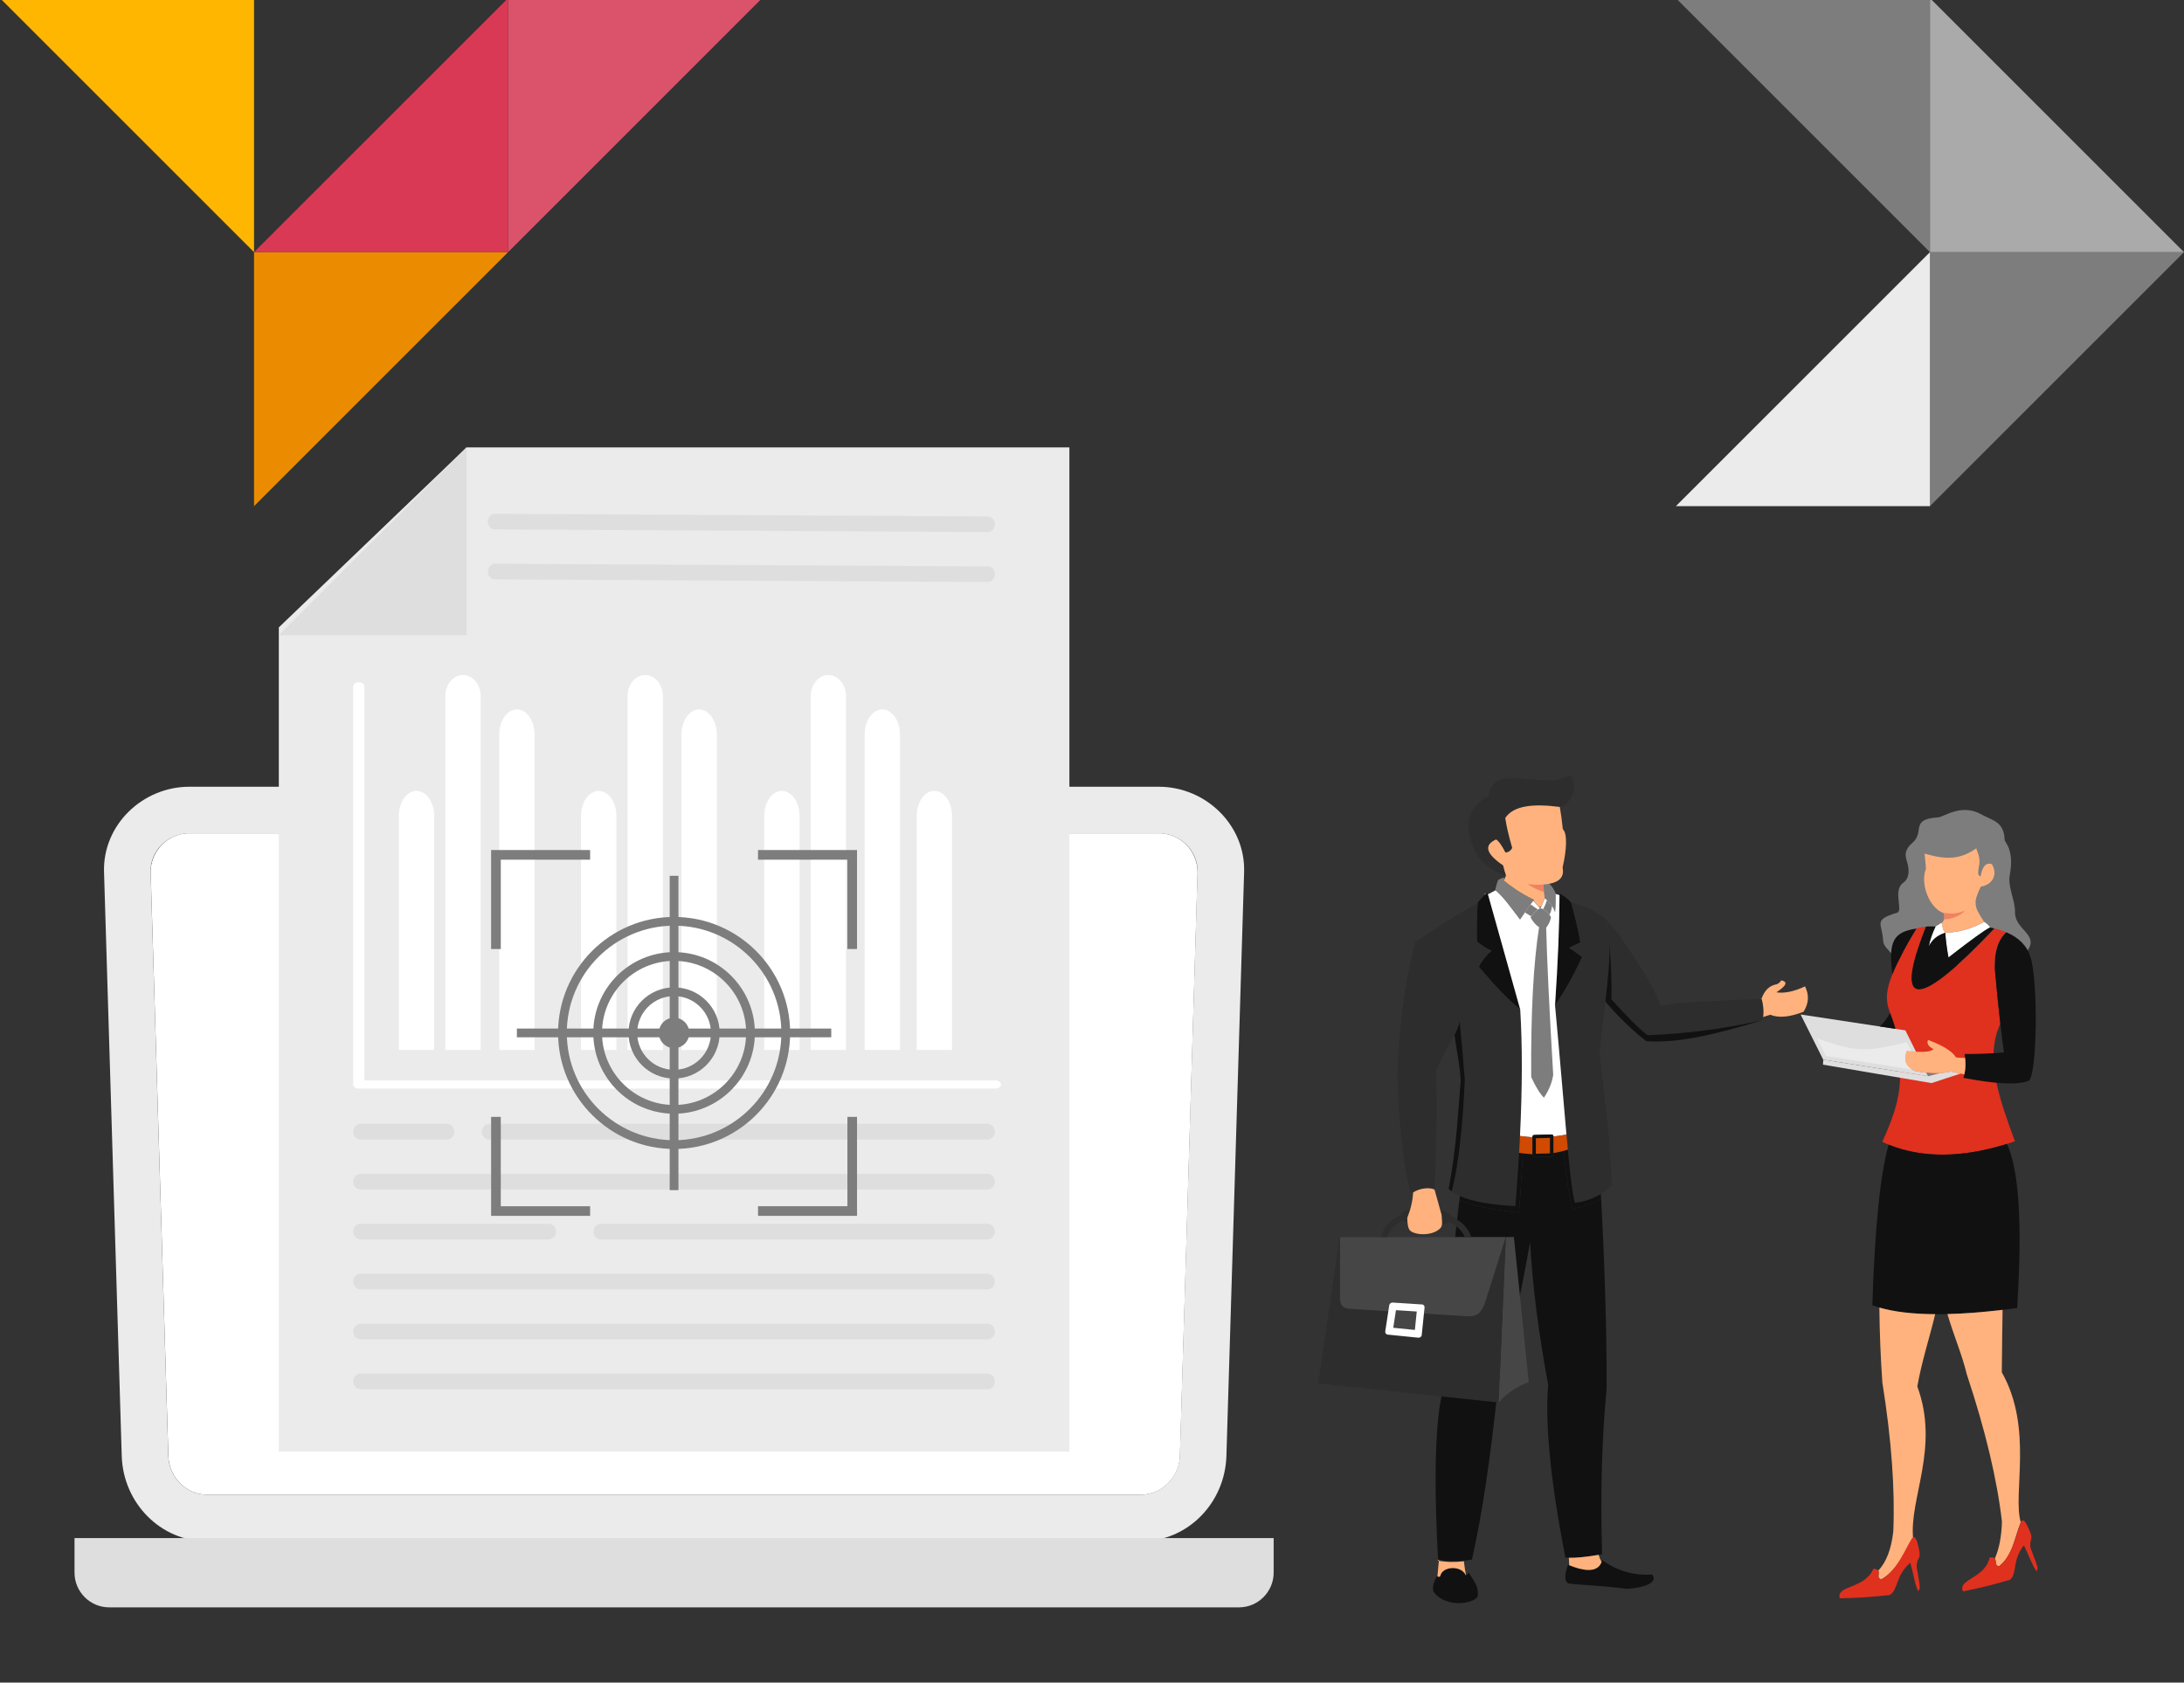 <?xml version="1.0" encoding="UTF-8"?><svg id="Layer_1" xmlns="http://www.w3.org/2000/svg" width="655" height="504.76" viewBox="0 0 655 504.76"><rect x="0" y="0" width="655" height="504.76" fill="#333333" stroke="none"/><polygon points="76.19 75.64 0 -.55 76.19 -.55 76.19 75.64" style="fill:#ffb600; fill-rule:evenodd; stroke-width:0px;"/><polygon points="578.81 75.64 502.62 -.55 578.81 -.55 578.81 75.64" style="fill:#7d7d7d; fill-rule:evenodd; stroke-width:0px;"/><polygon points="578.81 151.83 655 75.64 578.81 75.64 578.81 151.83" style="fill:#7d7d7d; fill-rule:evenodd; stroke-width:0px;"/><polygon points="578.81 -.55 655 75.64 578.81 75.64 578.81 -.55" style="fill:#aaa; fill-rule:evenodd; stroke-width:0px;"/><polygon points="578.81 75.64 502.62 151.83 578.81 151.83 578.81 75.64" style="fill:#ebebeb; fill-rule:evenodd; stroke-width:0px;"/><polygon points="76.19 151.83 152.38 75.64 76.19 75.64 76.19 151.83" style="fill:#eb8c00; fill-rule:evenodd; stroke-width:0px;"/><polygon points="152.38 75.64 228.57 -.55 152.38 -.55 152.38 75.64" style="fill:#db536a; fill-rule:evenodd; stroke-width:0px;"/><polygon points="152.38 -.55 76.19 75.64 152.38 75.64 152.38 -.55" style="fill:#d93954; fill-rule:evenodd; stroke-width:0px;"/><path d="m608.12,285.09c3.33-4.88-3.87-6.13-3.8-11.47.05-3.68-2.26-7.51-1.56-11.19,1.41-7.51-1.52-9.79-1.54-10.36-.18-5.69-3.58-5.84-6.97-7.75-6.01-3.41-11.24.76-12.95.87-8.69.57-3.88,4.3-7.77,7.67-3.21,2.77-1.69,4.88-1.36,6.54.15.75.85,3.84-1.37,5.41-3.25,2.29.08,8.42-1.84,8.99-7.39,2.24-4.41,3.16-4.21,8.32.06,1.65,1.66,2.9,2.7,4.11,12.72-3.98,21.47,11.84,40.68-1.15Z" style="fill:#7d7d7d; fill-rule:evenodd; stroke-width:0px;"/><path d="m596.8,278.24c-.38-.87-1.38-1.42-1.72-1.69-3.68,1.99-7.59,3.22-11.68,3.25.15,2.34.49,4.8.96,7.43,6.76-5.26,10.91-8.26,12.43-8.98Z" style="fill:#fff; fill-rule:evenodd; stroke-width:0px;"/><path d="m580.5,277.94c-1,2.1-1.67,4.06-2.02,5.89,1.07-1.93,2.27-3.11,4.93-4.04-.85-.89-.78-2.05-1.12-2.98-.96.59-1.55.97-1.78,1.13Z" style="fill:#fff; fill-rule:evenodd; stroke-width:0px;"/><path d="m577.61,277.96c-10.22,25.98-1.6,23.96,20.53.56,1.3.31,2.49.69,3.56,1.14-2.87,2.66-3.95,7.1-3.22,13.33.44,4.82.91,9.51,1.43,14.07-1.26,2.84-1.91,5.75-2.02,8.89-.1,2.74.22,5.66.88,8.86,1.05,5.02,2.96,10.73,5.54,17.56-15.5,5.28-28.77,5.34-39.8.18,6.4-14.07,5.55-18.43,4.82-27.84-.72-15.28-10.03-10.48,5.45-36.17,1.06-.33,1.99-.5,2.83-.58Z" style="fill:#e0301e; fill-rule:evenodd; stroke-width:0px;"/><path d="m583.41,279.79c.15,2.34.49,4.8.96,7.43,6.76-5.26,10.91-8.26,12.43-8.98.46.09.9.18,1.33.28-22.13,23.4-30.75,25.41-20.53-.56,1.06-.1,1.99-.06,2.89-.02-1,2.1-1.67,4.06-2.02,5.89,1.07-1.93,2.27-3.11,4.93-4.04Z" style="fill:#111; fill-rule:evenodd; stroke-width:0px;"/><path d="m589.2,316.19c4.21.01,8.13-.15,11.78-.47-.95-7.21-1.78-14.79-2.5-22.73-.72-6.23.35-10.67,3.22-13.33,3.83,1.61,6.26,4.13,7.3,7.56,2.26,7.3,1.98,34.49-.48,36.95-3.11,1.36-9.67,1.08-19.69-.83.69-2.04.81-4.42.36-7.14Z" style="fill:#111; fill-rule:evenodd; stroke-width:0px;"/><path d="m586.66,317.21c.57.06,1.47.12,2.7.17.19,1.79.12,3.43-.23,4.91-1.07-.2-2.43-.48-4.08-.85-2.93.75-6.46.71-10.59-.12-2.87-1.1-3.74-3.13-2.62-6.07,4.49.52,7.18.35,8.06-.51-1.57-.8-2.12-1.72-1.67-2.77,4.41,1.62,7.22,3.36,8.42,5.24Z" style="fill:#ffb27d; fill-rule:evenodd; stroke-width:0px;"/><path d="m571.43,309.09l-31.41-4.76,6.78,13.56,31.47,4.94-.5-1.01c-1.06-.11-2.16-.28-3.31-.51-2.87-1.1-3.74-3.13-2.62-6.07,1.02.12,1.94.2,2.78.25l-3.19-6.41Z" style="fill:#dedede; fill-rule:evenodd; stroke-width:0px;"/><path d="m571.85,312.64l1.38,2.75h0c-.44-.04-.9-.09-1.39-.15-.98,2.56-.45,4.42,1.59,5.59l-25.82-4.04-2.64-5.28c12.32,4.27,14.63,4.06,26.88,1.13Z" style="fill:#ebebeb; fill-rule:evenodd; stroke-width:0px;"/><path d="m581.75,321.93l-3.48.9-.5-1.01c1.41.15,2.74.18,3.99.11Z" style="fill:#7d7d7d; fill-rule:evenodd; stroke-width:0px;"/><path d="m578.27,322.83l3.48-.9c1.17-.07,2.27-.24,3.3-.5,1.11.25,2.08.46,2.93.63l-8.7,2.85-8.58-1.46-23.96-4.07.06-1.49,23.01,3.61h0l8.47,1.33Z" style="fill:#dedede; fill-rule:evenodd; stroke-width:0px;"/><path d="m563.77,307.93c1.22-1.15,2.25-2.49,3.09-4.03.49,1.39,1.09,2.85,1.59,4.73l-4.68-.71Z" style="fill:#111; fill-rule:evenodd; stroke-width:0px;"/><path d="m574.78,278.54c-3.63,6.03-5.9,10.38-7.24,13.71-1.31-10.31.57-12.63,7.24-13.71Z" style="fill:#111; fill-rule:evenodd; stroke-width:0px;"/><path d="m601.87,343.17c3.66,7.55,4.69,23.96,3.09,49.22-20.09,2.72-34.57,2.44-43.43-.83.72-23.07,2.35-39.13,4.88-48.18,10.05,4.07,21.87,4,35.46-.21Z" style="fill:#111; fill-rule:evenodd; stroke-width:0px;"/><path d="m595.08,276.54c-3.68,1.99-7.59,3.22-11.68,3.25-.75-.79-.78-1.78-1.02-2.64-.01-.05-.03-.1-.04-.14.62-.85,1.05-1.5.67-2.99,0-.02-.01-.05-.02-.07-4.43-1.49-7.18-8.94-5.38-13.32-.09-1.47-.23-2.99-.42-4.56,6.56,1.9,10.69,1.8,15.5-1.58.84,2.19,1.26,3.43.76,5.74-.11.8-.52,2.5.55,2.66.49-2.77,1.5-4.3,3.38-3.64,1.67,2.67.67,6.03-3.33,6.73-1.18,2.43-1.69,4.09-1.52,4.98-.13,1.51,1.2,3.55,2.19,5.04.13.19.25.37.36.54Z" style="fill:#ffb27d; fill-rule:evenodd; stroke-width:0px;"/><path d="m582.98,273.86c2.68.3,3.9.29,6.38-.7-1.45,1.57-3.72,2.51-6.32,2.66.14-.65.11-1.29-.06-1.95Z" style="fill:#f08261; fill-rule:evenodd; stroke-width:0px;"/><path d="m564.55,414.89c-.52-7.12-.82-14.67-.92-22.65,4.42,1.29,10,1.95,16.75,1.99-1.62,6.84-4.08,14.32-5.36,21.69,6.8,18.45-2.56,33.7-1.24,45.76-1.85,2.96-4.93,9.64-9.57,12.1-1.55-.4-.39-1.81-.9-2.62,2.39-2.49,3.89-6.39,4.5-11.7.55-12.62-.53-27.48-3.25-44.58Z" style="fill:#ffb27d; fill-rule:evenodd; stroke-width:0px;"/><path d="m589.85,412.25c-1.4-5.84-3.95-11.72-5.8-18.06,4.96-.12,10.47-.54,16.54-1.26-.1,5.99-.17,12.24-.23,18.74,9.53,16.85,3.15,36.53,5.69,45-1.86,4.4-2.35,9.92-6.48,13.16-1.52-.12-.73-1.61-1.3-2.3,1.3-2.92,2.01-6.62,2.13-11.07-1.46-12.7-4.98-27.44-10.55-44.21Z" style="fill:#ffb27d; fill-rule:evenodd; stroke-width:0px;"/><path d="m561.8,470.61c3.26.17.28,2.62,2.41,3.18,4.65-2.45,7.22-9.14,9.07-12.1.98-1.55,1.68.42,2.16,2.64.77,3.52-.2,2.29-.63,5.11-.11.7.8,4.48.95,6.58.06.83-.39,1.15-.48,1.29-.85-1.43-1.58-5.83-2.35-8.52-4.56,3.92-3.56,8.24-6.26,9.71-6.48.69-9.99.87-14.91.97-1.08-4.05,7.48-2.68,10.06-8.85Z" style="fill:#e0301e; fill-rule:evenodd; stroke-width:0px;"/><path d="m596.69,467.22c3.15-.39.75,2.46,2.88,2.62,3.99-3.14,5.22-9.96,6.45-13.1.65-1.65,1.69.12,2.55,2.15,1.38,3.24.23,2.23.33,4.99.02.69,1.58,4.14,2.11,6.12.21.78-.17,1.17-.22,1.32-1.07-1.22-2.57-5.3-3.8-7.74-3.64,4.52-1.9,8.47-4.21,10.34-6.06,1.77-9.38,2.53-14.06,3.47-1.77-3.68,6.66-3.83,7.99-10.17Z" style="fill:#e0301e; fill-rule:evenodd; stroke-width:0px;"/><path d="m525.72,305.94c.63-.22,2.74-.71,5.2-1.53,2.53,1.03,5.86.72,9.99-.91,1.57-2.5,1.72-5.03.43-7.61-3.26,1.55-6.12,2.15-8.58,1.79,3.06-2.01,3.53-3.21,1.42-3.59-.2.48-.64.87-1.31,1.17-2.13.34-3.65,1.78-4.57,4.32-1.13.31-2.31.59-2.91.78.62,1.46.74,3.22.33,5.59Z" style="fill:#ffb27d; fill-rule:evenodd; stroke-width:0px;"/><path d="m467.79,242.07c-7.87-1.02-13.82-.48-16.36,3.3.32,2.3,1.01,5.3,2.08,8.99-.46.88-1.14,1.34-2.03,1.37-1.12-2.18-2.06-3.49-2.81-3.91-3.75,1.68-3.04,4.27,2.12,7.78.3,1.21.59,2.21.87,3-4.64-1.04-8.52-5.19-9.07-6.99-5.41-10.67.62-15.18,3.86-16.82,1.42-10.57,16.77-1.23,24.46-6.32,3.06,4.22-.72,9.51-3.1,9.61Z" style="fill:#2d2d2d; fill-rule:evenodd; stroke-width:0px;"/><path d="m443.49,289.96c4.94,5.94,9.1,10.23,12.45,12.87-3.06-10.86-6.33-22.55-9.82-35.07-1.23,1.04-2.22,2.07-2.96,3.09-.27,5.08-.34,8.95-.2,11.62,1.81,1.43,3.27,2.33,4.37,2.69-1.67,1.51-2.95,3.11-3.83,4.8Z" style="fill:#111; fill-rule:evenodd; stroke-width:0px;"/><path d="m474.48,287.07c-2.41,5.33-5.11,10.17-8.11,14.51.88-13.26,1.33-24.44,1.34-33.54,1.35.75,2.35,1.47,3.09,2.26.14.17.28.33.41.5,1.42,5.08,2.34,9.05,2.76,11.92-1.33.61-2.45,1.13-3.37,1.58,1.25.84,2.54,1.76,3.87,2.76Z" style="fill:#111; fill-rule:evenodd; stroke-width:0px;"/><path d="m443.16,270.85c-7.63,4.42-13.87,8.34-18.71,11.76-3.27,12.47-5.04,25.93-5.32,40.4.45,16.63,2.1,28.65,4.06,35.14,2.86.13,5.91-.16,7.04-1.24.62-14.62.78-26.49.47-35.6,2.1-4.8,3.93-8.4,5.52-10.77.69,4.95,1.65,9.24,1.87,13.66-.81,9.06-1.2,19.87-3.62,32.45,3.02,2.89,9.69,4.62,20.01,5.18,1.94-23.81,2.43-43.47,1.46-58.97-3.35-2.65-7.5-6.94-12.45-12.87.89-1.68,2.17-3.28,3.83-4.8-1.1-.36-2.56-1.26-4.37-2.69-.14-2.67-.07-6.55.2-11.62Z" style="fill:#2d2d2d; fill-rule:evenodd; stroke-width:0px;"/><path d="m466.37,301.59c2.96,31.57,4.2,52.1,5.94,59.22,4.95-.54,8.76-2.86,11.07-5.15-.62-17.96-2.72-29.43-3.6-39.94,1.6-17.24,4.87-33.09,1.34-40.46-3.79-2.55-7.09-4.03-9.9-4.44,1.42,5.08,2.34,9.05,2.76,11.92-1.33.61-2.45,1.13-3.37,1.58,1.25.84,2.54,1.76,3.87,2.76-2.41,5.33-5.11,10.17-8.11,14.51Z" style="fill:#2d2d2d; fill-rule:evenodd; stroke-width:0px;"/><path d="m485.59,280.38c-1.41-1.73-2.91-3.44-4.48-5.13,2.45,5.11,1.62,14.29.36,25.18,2.47,3.06,7.77,8.52,12.32,11.92,9.32.54,19.31-1.63,34.72-6.29.62-1.6.42-4.26-.2-6.48-15,.86-24.17.72-30.18,2.27-3.9-9.71-8.84-15.46-12.54-21.47Z" style="fill:#2d2d2d; fill-rule:evenodd; stroke-width:0px;"/><path d="m455.88,275.83c-2.72-3.56-4.97-6.81-7.45-8.84.27-1.09.45-1.9.74-2.72.14-.39.98-.84,2.1-1.05-.1.18-.33.94-.14,1.05.05.03.09.07.13.1,2.63,2.12,5.4,3.96,8.8,5.57-1.62,1.89-2.75,3.88-4.19,5.88Z" style="fill:#7d7d7d; fill-rule:evenodd; stroke-width:0px;"/><path d="m466.54,267.94c.07,2.32.01,4.21-.17,5.7-.56-1.7-1.59-3.09-3.09-4.17-.23-1.95-.38-3.78-.47-5.49,1.64.61,2.88,1.94,3.73,3.97Z" style="fill:#7d7d7d; fill-rule:evenodd; stroke-width:0px;"/><path d="m469.79,340.35c-.9-9.97-1.95-22.98-3.42-38.76.87-13.03,1.32-24.05,1.34-33.06-.36-.13-.75-.26-1.16-.37.06,2.21,0,4.04-.18,5.48-.56-1.7-1.59-3.09-3.09-4.17-.47.9-.61,1.88-1.36,2.98-.81-.84-1.57-1.64-2.07-2.25-1.51,1.82-2.6,3.72-3.98,5.64-2.69-3.52-4.92-6.74-7.37-8.77-.84.43-1.58.84-2.25,1.23,3.44,12.33,6.66,23.85,9.68,34.55.66,10.68.64,23.32-.07,37.93,1.21.19,2.45.31,3.72.37v-.12c0-.29.24-.53.54-.54l5.22-.15c.29,0,.54.22.54.51v.1c1.28-.13,2.58-.33,3.92-.57Z" style="fill:#fff; fill-rule:evenodd; stroke-width:0px;"/><path d="m465.14,275.08c-.92-1.49-1.99-2.37-3.21-2.64-.91.4-1.88,1.32-2.92,2.77.81,1.4,1.67,2.38,2.58,2.93-1.71,10.76-2.5,25.74-2.37,44.95,1.3,2.86,2.56,4.93,3.81,6.2,1.5-2.21,2.43-4.5,2.79-6.86-1.19-20.15-1.89-34.86-2.11-44.12.86-1.13,1.33-2.2,1.44-3.22Z" style="fill:#7d7d7d; fill-rule:evenodd; stroke-width:0px;"/><path d="m459.01,271.27c-.6.8-1.14,1.62-1.69,2.45.5.33,1.14.72,1.92,1.17.7-.92,1.36-1.61,1.99-2.05-.76-.56-1.5-1.08-2.23-1.56h0Zm4.93-1.29c-.28.99-.67,1.91-1.17,2.76.69.34,1.33.89,1.91,1.67.33-.52.61-1.39.82-2.63-.42-.66-.94-1.26-1.56-1.79Z" style="fill:#7d7d7d; fill-rule:evenodd; stroke-width:0px;"/><path d="m481.83,416.7c.07-16.16-.48-35.18-1.63-57.06-2.17,1.3-4.95,2.29-8.52,3.06-.86-2.26-1.64-7.63-2.79-17.45-.99.27-1.99.48-3.01.64v.56c0,.29-.24.53-.54.54l-5.22.15c-.3,0-.54-.22-.54-.51v-.4c-.94-.04-1.9-.13-2.87-.25-.54,8.25-.75,13.78-1.17,17.82-8.57-1.07-13.72-2-17.85-3.73-2.12,16.28-3.29,33.83-3.52,52.66-3.51,7.52-4.46,25.89-2.88,55.11,2.99.66,6.37.66,10.16,0,2.98-13.14,5.58-30.44,7.79-51.89,3.11-10.27,6.32-24.7,9.65-43.29.67,12.61,2.48,26.88,5.42,42.8-.99,11.76.73,29.03,5.16,51.8,2.33.22,6-.11,11-.99-.51-18.52-.06-35.05,1.36-49.57Z" style="fill:#111; fill-rule:evenodd; stroke-width:0px;"/><path d="m455.54,363.8c.42-4.04.63-9.56,1.17-17.82-.37-.05-.74-.1-1.12-.16-.29,5.1-.67,10.43-1.12,15.99-7.44-.4-12.98-1.41-16.62-3.02-.06.43-.11.85-.17,1.28,4.14,1.73,9.29,2.66,17.85,3.73h0Zm16.13-1.1c3.57-.77,6.35-1.76,8.52-3.06-.02-.49-.05-.97-.08-1.46-2.11,1.27-4.74,2.29-7.81,2.63-.73-2.99-1.38-8.37-2.1-15.95-.44.14-.88.27-1.32.39,1.15,9.82,1.93,15.18,2.79,17.45Z" style="fill:#111; fill-rule:evenodd; stroke-width:0px;"/><path d="m430.97,472.73c.48.46.64.33.97.1.55-3.02,6.25-3.37,7.66-.29.42-.17.71-.43.89-.79.99,1.95,3.24,3.87,2.65,7.27-1.51,2.18-9.3,3.26-12.99-1.2-1.05-1.69.24-3.84.82-5.1h0Zm39.28-3.32c-.95,2.58-1.17,4.7-.04,5.53,2.86.58,8.73.51,17.77,1.7,6.38-.46,9.15-2.28,7.53-4.3-5.55.34-10.55-1.1-15.02-4.34-.83,3.38-4.25,3.85-10.24,1.4Z" style="fill:#111; fill-rule:evenodd; stroke-width:0px;"/><path d="m431.56,467.89c-.15,1.81-.31,3.46-.46,4.95.38.32.54.19.84-.01.55-3.02,6.25-3.37,7.66-.29h0s0,0,0,0h0s.01,0,.01,0h0s0,0,0,0h0s0,0,0,0h0s0,0,0,0h.01s0,0,0,0h0s0,0,0,0h0s0,0,0,0h0s0,0,0,0h0s0,0,0,0h0s0,0,0,0h0s0,0,0,0h0s0,0,0,0h0s0,0,0,0h0s0,0,0,0h0s0,0,0,0h0s0,0,0,0h0s0,0,0,0h0s0,0,0,0h0s0,0,0,0h0s0,0,0,0h0s0-.01,0-.01h.03s0-.02,0-.02h0s0,0,0,0h0s0,0,0,0h0s0,0,0,0h0s0,0,0,0h0s0,0,0,0h0s0,0,0,0h0s0,0,0,0h0s0,0,0,0h.01s0-.01,0-.01h0s0,0,0,0h0s0,0,0,0h0s0,0,0,0h0s0,0,0,0h0s0-.01,0-.01h0s0,0,0,0h0s0,0,0,0h0s0,0,0,0h0s0-.01,0-.01h0c-.25-1.22-.46-2.59-.63-4.12-2.9.34-5.54.27-7.94-.23h0Zm47.9-1.45c.22.8.51,1.5.88,2.1-.03.09-.07.17-.1.26-.16.38-.37.7-.62.98h0c-.08.1-.17.18-.26.26h0s-.06.05-.09.08h-.01c-.32.27-.69.46-1.12.6h0s-.08.03-.12.04h-.02s-.08.03-.12.04h-.01s-.09.02-.13.03h0s-.09.02-.13.03h-.02s-.13.03-.13.03h-.01c-.43.07-.9.09-1.42.06h-.18s-.02-.01-.02-.01h-.15s-.03-.02-.03-.02h-.15s-.03-.02-.03-.02l-.17-.02h0l-.18-.02h-.04c-.43-.07-.88-.16-1.35-.28h-.05s-.19-.06-.19-.06h-.02s-.18-.06-.18-.06h-.06s-.17-.06-.17-.06l-.06-.02-.17-.05-.07-.02-.17-.05-.05-.02-.19-.06-.05-.02-.19-.06-.04-.02-.2-.07-.05-.02-.2-.07-.25-.09c-.15-.06-.31-.12-.47-.18h-.04s-.25-.11-.25-.11c0-.72-.03-1.47-.11-2.23,2.14.06,5.13-.23,8.97-.88Z" style="fill:#ffb27d; fill-rule:evenodd; stroke-width:0px;"/><path d="m482.66,283.01c.19,4.82-.42,10.81-1.18,17.42,2.47,3.06,7.77,8.52,12.32,11.92,9.32.54,19.31-1.63,34.72-6.29-11.19,2.53-22.64,4.03-34.33,4.5-2.37-1.7-6.01-5.3-10.92-10.78.15-4.19-.04-9.78-.6-16.77Z" style="fill:#111; fill-rule:evenodd; stroke-width:0px;"/><path d="m439.3,323.8c-.54-6.72-1.04-12.5-1.52-17.35-.34,1.38-.86,2.74-1.56,4.07.69,4.95,1.65,9.24,1.87,13.66-.81,9.06-1.2,19.87-3.62,32.45.27.26.58.52.92.76,1.97-7.75,3.28-18.95,3.92-33.59Z" style="fill:#111; fill-rule:evenodd; stroke-width:0px;"/><path d="m455.6,345.82c5.19.82,10.06.5,14.61-.96-.14-1.43-.27-2.93-.42-4.51-5.01.93-9.65,1.07-13.92.42-.08,1.66-.17,3.34-.27,5.05Z" style="fill:#d04a02; fill-rule:evenodd; stroke-width:0px;"/><path d="m460.12,340.46l5.22-.14c.3,0,.54.23.54.52v5.59c0,.3-.24.55-.54.55l-5.22.15c-.3,0-.54-.23-.54-.52v-5.59c0-.3.24-.55.54-.55Z" style="fill:#111; fill-rule:evenodd; stroke-width:0px;"/><polygon points="460.62 341.46 460.62 346.11 464.84 345.99 464.84 341.34 460.62 341.46" style="fill:#d04a02; fill-rule:evenodd; stroke-width:0px;"/><path d="m445.05,268.11c.2.01.41.02.63.02l-.19.17-.44-.19h0Zm1.17,0c.12,0,.24-.01.37-.02-.11.06-.22.12-.32.19l-.04-.17h0Zm4.78-3.96c2.55,2.08,5.21,3.89,8.45,5.48.21.1.41.2.62.3-.07.08-.14.17-.21.25.44.54,1.07,1.21,1.77,1.94.23-.06.44-.14.63-.23.48-.88.64-1.68,1.03-2.43-.05-.43-.1-.86-.14-1.29-.05-.51-.21-2.33-.29-2.83.26-.02.51-.04.75-.06.3-.04.65-.1,1.06-.17h.02c3.17-.59,4.49-2.21,3.94-4.87,1.28-5.48,1.46-10.23.07-11.51-.23-2.34-.53-4.56-.9-6.66-7.87-1.02-13.82-.48-16.36,3.3.32,2.3,1.01,5.3,2.08,8.99-.46.88-1.14,1.34-2.03,1.37-1.12-2.19-2.06-3.49-2.81-3.91-3.75,1.68-3.04,4.27,2.11,7.78.3,1.21.59,2.21.87,3-.13.44-.36.98-.65,1.57Z" style="fill:#ffb27d; fill-rule:evenodd; stroke-width:0px;"/><path d="m462.85,265.35c-1.4.12-2.98.07-4.74-.14,1.66,1.11,3.32,1.89,4.97,2.37-.03-.33-.06-.65-.09-.96-.05-.53-.1-1.03-.14-1.26Z" style="fill:#f08261; fill-rule:evenodd; stroke-width:0px;"/><polygon points="451.59 371.12 449.46 420.72 395.35 415.02 401.76 371.12 451.59 371.12" style="fill:#2d2d2d; fill-rule:evenodd; stroke-width:0px;"/><path d="m458.48,414.61c-4.36,1.6-6.88,3.8-9.02,6.11l2.14-49.6,2.43-.06,4.45,43.55Z" style="fill:#464646; fill-rule:evenodd; stroke-width:0px;"/><path d="m451.59,371.12l-6.29,19.9c-.9,2.2-1.83,4.13-5.5,3.83l-34.73-2.2c-3.1-.2-3.17-1.76-3.2-3.88v-17.65h49.71Z" style="fill:#464646; fill-rule:evenodd; stroke-width:0px;"/><path d="m426.53,391.32l-8.83-.57c-.48-.03-.97.31-1.05.79l-1.2,7.84c-.07.48.23.93.71.98l9.19.93c.48.05,1-.3,1.04-.79l.84-8.2c.05-.49-.22-.94-.71-.98Z" style="fill:#fff; fill-rule:evenodd; stroke-width:0px;"/><polygon points="424.9 393.43 424.33 398.96 417.85 398.31 418.66 393.03 424.9 393.43" style="fill:#464646; fill-rule:evenodd; stroke-width:0px;"/><path d="m441.22,371.12c-.54-1.92-1.81-3.53-3.52-4.78-.74-.54-1.56-1.01-2.44-1.42-.52-1.36-3.66-2.5-7.5-2.64-4.06-.15-7.43.86-7.76,2.3-.26.11-.51.23-.75.36-2.55,1.3-4.46,3.35-5.07,6.19h1.87c.6-2.08,2.08-3.6,4.02-4.59.26-.13.53-.26.81-.38,1.27.91,3.77,1.59,6.67,1.7,3.04.12,5.68-.42,6.96-1.3.77.36,1.49.77,2.12,1.23,1.22.9,2.16,2.01,2.66,3.34h1.92Z" style="fill:#2d2d2d; fill-rule:evenodd; stroke-width:0px;"/><path d="m432.35,364.5c.03,1.19.46,2.99-.3,3.85-1.99,2.25-6.88,2.41-8.97.96-.9-.62-1.01-2.65-1.03-3.95,1.08-2.76,1.66-5.31,1.75-7.65,2.14-1.42,5.36-1.55,6.44-.82l2.12,7.61Z" style="fill:#ffb27d; fill-rule:evenodd; stroke-width:0px;"/><path d="m56.78,236.01h290.76c14.07,0,26,11.53,25.58,25.57l-5.31,175.2c-.43,14.04-11.53,25.58-25.58,25.58H62.09c-13.98,0-25.15-11.52-25.58-25.58l-5.31-175.2c-.43-14.06,11.51-25.57,25.58-25.57h0Zm0,13.97h290.76c6.39,0,11.8,5.23,11.61,11.6l-5.31,175.2c-.19,6.27-5.34,11.6-11.61,11.6H62.09c-6.27,0-11.42-5.22-11.61-11.6l-5.31-175.2c-.19-6.38,5.22-11.6,11.61-11.6h0Zm0,0" style="fill:#ebebeb; fill-rule:evenodd; stroke-width:0px;"/><path d="m359.15,261.57c0-5.58-4-10.28-9.27-11.36l-.28-.06-.28-.04h-.01l-.28-.04h-.01l-.28-.03h-.01l-.29-.03-.29-.02h-.3s-291.36-.01-291.36-.01h-.3s-.29.03-.29.03l-.58.06-.28.04c-5.56.85-9.85,5.68-9.85,11.47l5.31,175.2c.2,6.38,5.34,11.6,11.61,11.6h280.15c6.27,0,11.42-5.33,11.61-11.6l5.3-175.2Zm0,0" style="fill:#fff; fill-rule:evenodd; stroke-width:0px;"/><path d="m22.34,461.4h359.64v10.38c0,5.71-4.67,10.4-10.38,10.4H32.73c-5.71,0-10.38-4.68-10.38-10.4v-10.38Zm0,0" style="fill:#dedede; fill-rule:evenodd; stroke-width:0px;"/><path d="m320.72,134.21h-180.79l-56.31,54v247.23h237.1V134.21Zm0,0" style="fill:#ebebeb; fill-rule:evenodd; stroke-width:0px;"/><path d="m139.92,134.21v56.32h-56.31l56.31-56.32Zm0,0" style="fill:#dedede; fill-rule:evenodd; stroke-width:0px;"/><path d="m148.49,169.11l147.7.8c1.21.01,2.2,1.05,2.2,2.34s-.99,2.35-2.2,2.35l-147.7-.8c-1.2,0-2.2-1.05-2.2-2.34s.99-2.35,2.2-2.35h0Zm0-14.98l147.7.79c1.21.01,2.2,1.06,2.2,2.35s-.99,2.35-2.2,2.34l-147.7-.79c-1.2-.01-2.2-1.06-2.2-2.35s.99-2.35,2.2-2.34h0Zm-40.36,257.94h188.05c1.21,0,2.2,1.06,2.2,2.35s-.99,2.34-2.2,2.34H108.13c-1.21,0-2.2-1.05-2.2-2.34s.99-2.35,2.2-2.35h0Zm0-14.98h188.05c1.21,0,2.2,1.05,2.2,2.34s-.99,2.35-2.2,2.35H108.13c-1.21,0-2.2-1.06-2.2-2.35s.99-2.34,2.2-2.34h0Zm0-14.99h188.05c1.21,0,2.2,1.05,2.2,2.34s-.99,2.35-2.2,2.35H108.13c-1.21,0-2.2-1.06-2.2-2.35s.99-2.34,2.2-2.34h0Zm0-14.99h56.43c1.2,0,2.2,1.06,2.2,2.35s-1,2.34-2.2,2.34h-56.43c-1.21,0-2.2-1.05-2.2-2.34s.99-2.35,2.2-2.35h0Zm72.05,0h116c1.21,0,2.2,1.06,2.2,2.35s-.99,2.34-2.2,2.34h-116c-1.21,0-2.2-1.05-2.2-2.34s.99-2.35,2.2-2.35h0Zm-72.05-14.97h188.05c1.21,0,2.2,1.05,2.2,2.34s-.99,2.35-2.2,2.35H108.13c-1.21,0-2.2-1.06-2.2-2.35s.99-2.34,2.2-2.34h0Zm38.57-14.99h149.48c1.21,0,2.2,1.05,2.2,2.34s-.99,2.35-2.2,2.35h-149.48c-1.2,0-2.2-1.05-2.2-2.35s1-2.34,2.2-2.34h0Zm-38.57,0h25.93c1.21,0,2.21,1.05,2.21,2.34s-1,2.35-2.21,2.35h-25.93c-1.21,0-2.2-1.05-2.2-2.35s.99-2.34,2.2-2.34h0Z" style="fill:#dedede; fill-rule:evenodd; stroke-width:0px;"/><path d="m298.54,326.56H107.61c-.92,0-1.67-.55-1.67-1.22v-119.44c0-.67.75-1.22,1.67-1.22s1.67.55,1.67,1.22v118.21h189.26c.92,0,1.67.55,1.67,1.22s-.75,1.22-1.67,1.22Z" style="fill:#fff; fill-rule:evenodd; stroke-width:0px;"/><path d="m155.03,212.82c-2.93,0-5.3,3.37-5.3,7.53v94.62h10.59v-94.62c0-4.16-2.37-7.53-5.3-7.53Z" style="fill:#fff; fill-rule:evenodd; stroke-width:0px;"/><path d="m138.86,202.5c-2.93,0-5.3,2.85-5.3,6.37v106.1h10.6v-106.1c0-3.52-2.38-6.37-5.3-6.37Z" style="fill:#fff; fill-rule:evenodd; stroke-width:0px;"/><path d="m124.92,237.26c-2.92,0-5.3,3.37-5.3,7.53v70.18h10.6v-70.18c0-4.16-2.38-7.53-5.3-7.53Z" style="fill:#fff; fill-rule:evenodd; stroke-width:0px;"/><path d="m209.68,212.82c-2.92,0-5.3,3.37-5.3,7.53v94.62h10.6v-94.62c0-4.16-2.38-7.53-5.3-7.53Z" style="fill:#fff; fill-rule:evenodd; stroke-width:0px;"/><path d="m193.51,202.5c-2.93,0-5.3,2.85-5.3,6.37v106.1h10.59v-106.1c0-3.52-2.37-6.37-5.3-6.37Z" style="fill:#fff; fill-rule:evenodd; stroke-width:0px;"/><path d="m179.57,237.26c-2.93,0-5.3,3.37-5.3,7.53v70.18h10.59v-70.18c0-4.16-2.37-7.53-5.3-7.53Z" style="fill:#fff; fill-rule:evenodd; stroke-width:0px;"/><path d="m264.61,212.82c-2.92,0-5.3,3.37-5.3,7.53v94.62h10.6v-94.62c0-4.16-2.38-7.53-5.3-7.53Z" style="fill:#fff; fill-rule:evenodd; stroke-width:0px;"/><path d="m248.44,202.5c-2.93,0-5.3,2.85-5.3,6.37v106.1h10.59v-106.1c0-3.52-2.37-6.37-5.3-6.37Z" style="fill:#fff; fill-rule:evenodd; stroke-width:0px;"/><path d="m234.5,237.26c-2.93,0-5.3,3.37-5.3,7.53v70.18h10.59v-70.18c0-4.16-2.37-7.53-5.3-7.53Z" style="fill:#fff; fill-rule:evenodd; stroke-width:0px;"/><path d="m280.23,237.26c-2.93,0-5.3,3.37-5.3,7.53v70.18h10.59v-70.18c0-4.16-2.37-7.53-5.3-7.53Z" style="fill:#fff; fill-rule:evenodd; stroke-width:0px;"/><path d="m227.34,255h29.69v29.69h-2.9v-26.79h-26.8v-2.9Zm29.69,80.05v29.69h-29.69v-2.9h26.8v-26.8h2.9Zm-80.05,29.69h-29.69v-29.69h2.9v26.8h26.79v2.9Zm-29.69-80.05v-29.69h29.69v2.9h-26.79v26.79h-2.9Zm0,0" style="fill:#7d7d7d; fill-rule:evenodd; stroke-width:0px;"/><rect x="200.85" y="262.73" width="2.62" height="94.29" style="fill:#7d7d7d; stroke-width:0px;"/><rect x="155.02" y="308.55" width="94.28" height="2.62" style="fill:#7d7d7d; stroke-width:0px;"/><path d="m202.16,298.81c-6.09,0-11.06,4.96-11.06,11.06s4.96,11.06,11.06,11.06,11.06-4.96,11.06-11.06-4.96-11.06-11.06-11.06h0Zm0,24.74c-7.54,0-13.67-6.14-13.67-13.68s6.13-13.67,13.67-13.67,13.68,6.13,13.68,13.67-6.14,13.68-13.68,13.68h0Zm0,0" style="fill:#7d7d7d; fill-rule:evenodd; stroke-width:0px;"/><path d="m202.17,288.25c-11.93,0-21.62,9.7-21.62,21.61s9.7,21.62,21.62,21.62,21.61-9.7,21.61-21.62-9.7-21.61-21.61-21.61h0Zm0,45.85c-13.37,0-24.24-10.87-24.24-24.24s10.87-24.24,24.24-24.24,24.23,10.88,24.23,24.24-10.87,24.24-24.23,24.24h0Zm0,0" style="fill:#7d7d7d; fill-rule:evenodd; stroke-width:0px;"/><path d="m202.17,277.69c-17.75,0-32.18,14.43-32.18,32.17s14.43,32.18,32.18,32.18,32.17-14.43,32.17-32.18-14.43-32.17-32.17-32.17h0Zm0,66.98c-19.19,0-34.8-15.61-34.8-34.8s15.61-34.8,34.8-34.8,34.8,15.61,34.8,34.8-15.61,34.8-34.8,34.8h0Zm0,0" style="fill:#7d7d7d; fill-rule:evenodd; stroke-width:0px;"/><path d="m202.16,309.23c-.34,0-.63.29-.63.63s.29.64.63.64.64-.29.64-.64-.29-.63-.64-.63h0Zm0,5.2c-2.52,0-4.57-2.05-4.57-4.57s2.05-4.57,4.57-4.57,4.57,2.05,4.57,4.57-2.05,4.57-4.57,4.57h0Zm0,0" style="fill:#7d7d7d; fill-rule:evenodd; stroke-width:0px;"/></svg>